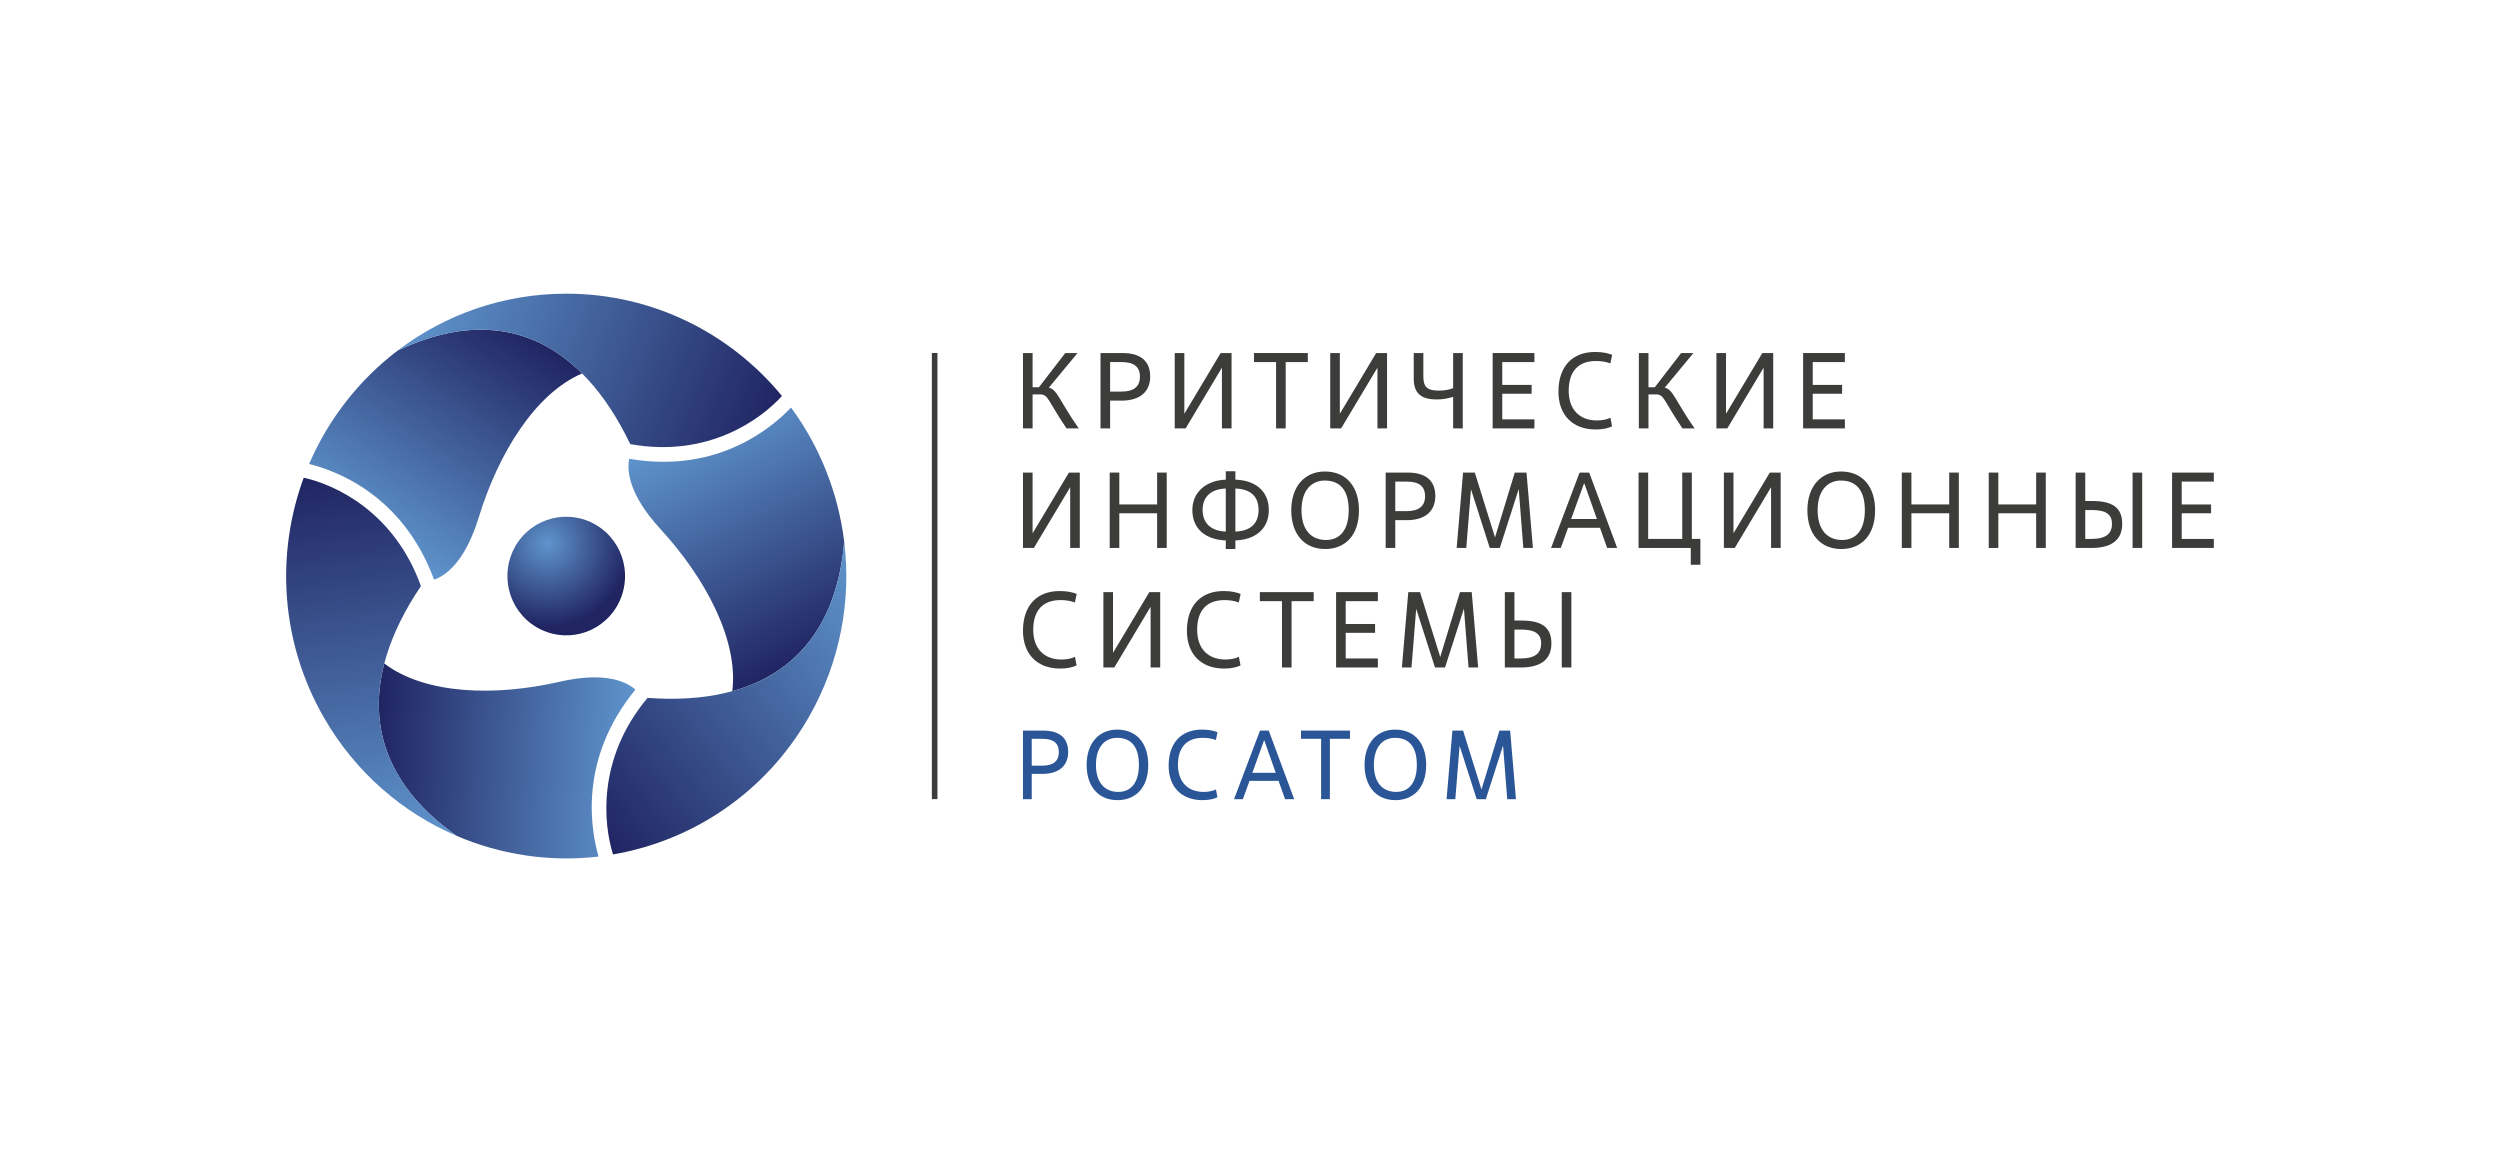 <svg width="332" height="153" viewBox="0 0 332 153" fill="none" xmlns="http://www.w3.org/2000/svg">
<g clip-path="url(#clip0_380_5785)">
<path d="M81.001 81.779C78.109 85.008 73.169 85.263 69.965 82.348C66.76 79.434 66.504 74.451 69.391 71.221C72.282 67.991 77.225 67.74 80.429 70.653C83.632 73.567 83.888 78.548 81.001 81.779Z" fill="url(#paint0_radial_380_5785)"/>
<path d="M52.824 46.542C47.712 50.429 43.626 55.617 41.051 61.617C44.142 62.385 53.395 65.421 57.641 76.978C58.918 76.558 61.671 74.941 63.581 68.696C66.142 60.336 71 52.294 77.301 49.594C71.018 43.327 62.74 41.852 52.824 46.542Z" fill="url(#paint1_linear_380_5785)"/>
<path d="M103.841 52.586C103.842 52.586 103.842 52.585 103.843 52.584C97.022 44.286 86.721 39 75.196 39C66.798 39 59.05 41.807 52.824 46.541C66.59 40.03 77.198 45.401 83.695 58.978C94.044 60.85 101.072 55.658 103.841 52.586Z" fill="url(#paint2_linear_380_5785)"/>
<path d="M60.652 111.01C66.547 113.53 73.045 114.504 79.486 113.753C78.601 110.67 76.582 101.072 84.385 91.586C83.386 90.681 80.621 89.086 74.302 90.54C65.841 92.484 56.505 92.263 51.035 88.111C48.794 96.731 51.666 104.697 60.652 111.01Z" fill="url(#paint3_linear_380_5785)"/>
<path d="M40.336 63.44C40.335 63.44 40.334 63.44 40.333 63.44C36.616 73.545 37.226 85.182 42.989 95.246C47.188 102.579 53.473 107.941 60.652 111.01C48.176 102.246 47.486 90.296 55.899 77.835C52.332 67.863 44.359 64.322 40.336 63.44Z" fill="url(#paint4_linear_380_5785)"/>
<path d="M112.111 71.941C111.328 65.533 108.915 59.372 105.049 54.123C102.844 56.438 95.609 63 83.56 60.929C83.282 62.254 83.295 65.466 87.704 70.256C93.604 76.673 98.082 84.936 97.251 91.787C105.775 89.435 111.181 82.944 112.111 71.941Z" fill="url(#paint5_linear_380_5785)"/>
<path d="M81.411 113.464C81.411 113.465 81.411 113.466 81.412 113.467C91.95 111.66 101.64 105.309 107.403 95.245C111.602 87.912 113.065 79.743 112.112 71.939C110.822 87.215 100.903 93.793 85.993 92.677C79.212 100.778 80.157 109.51 81.411 113.464Z" fill="url(#paint6_linear_380_5785)"/>
<path d="M124.494 46.875H123.75V106.125H124.494V46.875Z" fill="#3C3C3B"/>
<path d="M138.064 52.374H137.128V56.893H135.852V46.883H137.128V51.43H137.965L141.468 46.883H143.099L139.284 51.487C140.376 51.673 140.688 53.218 143.255 56.893H141.638C139.043 53.075 139.27 52.374 138.064 52.374Z" fill="#3C3C3B"/>
<path d="M147.425 56.893H146.148V46.883H149.07C151.326 46.883 152.744 47.827 152.744 50C152.744 52.074 151.326 53.203 148.957 53.203H147.425V56.893ZM147.425 52.002H148.957C150.531 52.002 151.382 51.359 151.382 50.029C151.382 48.656 150.531 48.084 148.957 48.084H147.425V52.002Z" fill="#3C3C3B"/>
<path d="M163.55 56.893H162.273V48.828L157.451 56.893H156.004V46.883H157.28V54.948L162.103 46.883H163.55V56.893Z" fill="#3C3C3B"/>
<path d="M170.74 56.893H169.463V48.084H166.527V46.883H173.676V48.084H170.74V56.893Z" fill="#3C3C3B"/>
<path d="M184.2 56.893H182.924V48.828L178.101 56.893H176.654V46.883H177.931V54.948L182.753 46.883H184.2V56.893Z" fill="#3C3C3B"/>
<path d="M194.254 56.893H192.978V52.703C192.354 52.889 191.701 53.046 190.808 53.046C188.78 53.046 187.744 52.288 187.744 50.272V46.883H189.021V49.971C189.021 51.459 189.56 51.873 191.162 51.873C191.857 51.873 192.496 51.745 192.978 51.544V46.883H194.254V56.893Z" fill="#3C3C3B"/>
<path d="M203.77 56.893H198.225V46.883H203.77V48.084H199.501V51.115H203.402V52.288H199.501V55.691H203.77V56.893Z" fill="#3C3C3B"/>
<path d="M214.081 56.621C213.542 56.879 212.776 57.036 211.911 57.036C208.819 57.036 206.961 55.091 206.961 52.017C206.961 48.614 208.862 46.74 211.826 46.74C212.961 46.74 213.627 46.94 214.095 47.126L213.854 48.256C213.23 48.027 212.578 47.941 211.954 47.941C209.599 47.941 208.323 49.314 208.323 51.888C208.323 54.376 209.755 55.835 212.081 55.835C212.705 55.835 213.372 55.721 213.868 55.477L214.081 56.621Z" fill="#3C3C3B"/>
<path d="M219.853 52.374H218.917V56.893H217.641V46.883H218.917V51.43H219.754L223.257 46.883H224.889L221.073 51.487C222.165 51.673 222.477 53.218 225.044 56.893H223.428C220.832 53.075 221.059 52.374 219.853 52.374Z" fill="#3C3C3B"/>
<path d="M235.483 56.893H234.207V48.828L229.384 56.893H227.938V46.883H229.214V54.948L234.037 46.883H235.483V56.893Z" fill="#3C3C3B"/>
<path d="M244.999 56.893H239.453V46.883H244.999V48.084H240.73V51.115H244.63V52.288H240.73V55.691H244.999V56.893Z" fill="#3C3C3B"/>
<path d="M143.397 72.768H142.121V64.703L137.298 72.768H135.852V62.758H137.128V70.823L141.951 62.758H143.397V72.768Z" fill="#3C3C3B"/>
<path d="M154.941 72.768H153.665V68.163H148.644V72.768H147.367V62.758H148.644V66.991H153.665V62.758H154.941V72.768Z" fill="#3C3C3B"/>
<path d="M164.06 72.91H162.783V71.766C160.259 71.695 158.344 70.351 158.344 67.734C158.344 65.231 160.344 63.773 162.783 63.701V62.586H164.06V63.701C166.613 63.773 168.499 65.131 168.499 67.734C168.499 70.337 166.57 71.695 164.06 71.766V72.91ZM162.783 64.874C160.868 64.945 159.705 65.918 159.705 67.734C159.705 69.521 160.883 70.522 162.783 70.594V64.874ZM164.06 70.594C166.003 70.522 167.138 69.579 167.138 67.734C167.138 65.861 166.017 64.945 164.06 64.874V70.594Z" fill="#3C3C3B"/>
<path d="M171.479 67.763C171.479 64.56 173.308 62.615 175.932 62.615C178.882 62.615 180.471 64.732 180.471 67.763C180.471 71.167 178.57 72.911 175.975 72.911C173.223 72.911 171.479 70.938 171.479 67.763ZM179.109 67.763C179.109 65.018 177.889 63.816 175.932 63.816C174.187 63.816 172.84 65.089 172.84 67.763C172.84 70.394 174.145 71.71 176.102 71.71C177.96 71.71 179.109 70.352 179.109 67.763Z" fill="#3C3C3B"/>
<path d="M185.292 72.768H184.016V62.758H186.938C189.193 62.758 190.611 63.702 190.611 65.875C190.611 67.949 189.193 69.078 186.824 69.078H185.292V72.768ZM185.292 67.877H186.824C188.398 67.877 189.249 67.234 189.249 65.904C189.249 64.531 188.398 63.959 186.824 63.959H185.292V67.877Z" fill="#3C3C3B"/>
<path d="M203.572 72.768H202.296L201.686 64.946L199.176 72.768H197.842L195.346 64.975L194.722 72.768H193.445L194.296 62.758H195.856L198.537 71.366L201.161 62.758H202.721L203.572 72.768Z" fill="#3C3C3B"/>
<path d="M212.479 70.094H208.238L207.273 72.768H205.982L209.77 62.758H211.046L214.762 72.768H213.429L212.479 70.094ZM208.649 68.921H212.067L210.408 64.216H210.351L208.649 68.921Z" fill="#3C3C3B"/>
<path d="M225.812 74.999H224.535V72.768H217.6V62.758H218.876V71.567H223.401V62.758H224.677V71.567H225.812V74.999Z" fill="#3C3C3B"/>
<path d="M236.475 72.768H235.199V64.703L230.376 72.768H228.93V62.758H230.206V70.823L235.029 62.758H236.475V72.768Z" fill="#3C3C3B"/>
<path d="M240.021 67.763C240.021 64.56 241.851 62.615 244.475 62.615C247.425 62.615 249.014 64.732 249.014 67.763C249.014 71.167 247.113 72.911 244.518 72.911C241.766 72.911 240.021 70.938 240.021 67.763ZM247.652 67.763C247.652 65.018 246.432 63.816 244.475 63.816C242.73 63.816 241.383 65.089 241.383 67.763C241.383 70.394 242.688 71.71 244.645 71.71C246.503 71.71 247.652 70.352 247.652 67.763Z" fill="#3C3C3B"/>
<path d="M260.133 72.768H258.856V68.163H253.835V72.768H252.559V62.758H253.835V66.991H258.856V62.758H260.133V72.768Z" fill="#3C3C3B"/>
<path d="M271.678 72.768H270.401V68.163H265.38V72.768H264.104V62.758H265.38V66.991H270.401V62.758H271.678V72.768Z" fill="#3C3C3B"/>
<path d="M275.646 72.768V62.758H276.923V66.533H277.831C280.469 66.533 281.831 67.362 281.831 69.565C281.831 71.924 280.114 72.768 277.774 72.768H275.646ZM276.923 71.567H277.76C279.689 71.567 280.469 70.852 280.469 69.565C280.469 68.263 279.618 67.734 277.788 67.734H276.923V71.567ZM284.483 72.768H283.206V62.758H284.483V72.768Z" fill="#3C3C3B"/>
<path d="M293.999 72.768H288.453V62.758H293.999V63.959H289.73V66.991H293.63V68.163H289.73V71.567H293.999V72.768Z" fill="#3C3C3B"/>
<path d="M142.972 88.371C142.433 88.629 141.667 88.786 140.802 88.786C137.71 88.786 135.852 86.841 135.852 83.767C135.852 80.364 137.752 78.49 140.717 78.49C141.851 78.49 142.518 78.691 142.986 78.876L142.745 80.006C142.121 79.777 141.469 79.691 140.844 79.691C138.49 79.691 137.213 81.064 137.213 83.638C137.213 86.126 138.646 87.585 140.972 87.585C141.596 87.585 142.263 87.471 142.759 87.227L142.972 88.371Z" fill="#3C3C3B"/>
<path d="M154.077 88.643H152.8V80.578L147.978 88.643H146.531V78.633H147.808V86.698L152.63 78.633H154.077V88.643Z" fill="#3C3C3B"/>
<path d="M164.741 88.371C164.202 88.629 163.436 88.786 162.571 88.786C159.479 88.786 157.621 86.841 157.621 83.767C157.621 80.364 159.522 78.49 162.486 78.49C163.621 78.49 164.287 78.691 164.756 78.876L164.514 80.006C163.89 79.777 163.238 79.691 162.614 79.691C160.259 79.691 158.983 81.064 158.983 83.638C158.983 86.126 160.415 87.585 162.741 87.585C163.365 87.585 164.032 87.471 164.528 87.227L164.741 88.371Z" fill="#3C3C3B"/>
<path d="M171.521 88.643H170.245V79.834H167.309V78.633H174.457V79.834H171.521V88.643Z" fill="#3C3C3B"/>
<path d="M182.979 88.643H177.434V78.633H182.979V79.834H178.71V82.866H182.611V84.038H178.71V87.442H182.979V88.643Z" fill="#3C3C3B"/>
<path d="M196.297 88.643H195.02L194.41 80.821L191.9 88.643H190.567L188.071 80.85L187.446 88.643H186.17L187.021 78.633H188.581L191.262 87.241L193.886 78.633H195.446L196.297 88.643Z" fill="#3C3C3B"/>
<path d="M199.842 88.643V78.633H201.118V82.408H202.026C204.664 82.408 206.026 83.237 206.026 85.44C206.026 87.799 204.31 88.643 201.969 88.643H199.842ZM201.118 87.442H201.955C203.884 87.442 204.664 86.727 204.664 85.44C204.664 84.138 203.813 83.609 201.984 83.609H201.118V87.442ZM208.678 88.643H207.402V78.633H208.678V88.643Z" fill="#3C3C3B"/>
<path d="M137.013 106.13H135.852V97.022H138.51C140.562 97.022 141.853 97.88 141.853 99.858C141.853 101.745 140.562 102.773 138.407 102.773H137.013V106.13ZM137.013 101.68H138.407C139.84 101.68 140.614 101.094 140.614 99.884C140.614 98.635 139.84 98.114 138.407 98.114H137.013V101.68Z" fill="#2A5596"/>
<path d="M144.305 101.575C144.305 98.66 145.97 96.891 148.357 96.891C151.042 96.891 152.487 98.816 152.487 101.575C152.487 104.672 150.758 106.259 148.396 106.259C145.892 106.259 144.305 104.464 144.305 101.575ZM151.248 101.575C151.248 99.076 150.138 97.984 148.357 97.984C146.77 97.984 145.544 99.142 145.544 101.575C145.544 103.969 146.731 105.166 148.512 105.166C150.203 105.166 151.248 103.93 151.248 101.575Z" fill="#2A5596"/>
<path d="M161.674 105.882C161.184 106.116 160.487 106.259 159.7 106.259C156.886 106.259 155.195 104.49 155.195 101.692C155.195 98.595 156.925 96.891 159.622 96.891C160.655 96.891 161.261 97.073 161.687 97.242L161.468 98.27C160.9 98.062 160.306 97.984 159.738 97.984C157.596 97.984 156.434 99.233 156.434 101.575C156.434 103.839 157.738 105.166 159.855 105.166C160.422 105.166 161.029 105.062 161.481 104.841L161.674 105.882Z" fill="#2A5596"/>
<path d="M169.792 103.697H165.933L165.055 106.13H163.881L167.327 97.022H168.489L171.87 106.13H170.657L169.792 103.697ZM166.307 102.63H169.418L167.908 98.349H167.856L166.307 102.63Z" fill="#2A5596"/>
<path d="M176.607 106.13H175.445V98.114H172.773V97.022H179.278V98.114H176.607V106.13Z" fill="#2A5596"/>
<path d="M181.213 101.575C181.213 98.66 182.878 96.891 185.265 96.891C187.95 96.891 189.396 98.816 189.396 101.575C189.396 104.672 187.666 106.259 185.304 106.259C182.8 106.259 181.213 104.464 181.213 101.575ZM188.156 101.575C188.156 99.076 187.046 97.984 185.265 97.984C183.678 97.984 182.452 99.142 182.452 101.575C182.452 103.969 183.639 105.166 185.42 105.166C187.111 105.166 188.156 103.93 188.156 101.575Z" fill="#2A5596"/>
<path d="M201.32 106.13H200.159L199.604 99.012L197.32 106.13H196.106L193.835 99.038L193.267 106.13H192.105L192.88 97.022H194.3L196.739 104.855L199.126 97.022H200.546L201.32 106.13Z" fill="#2A5596"/>
</g>
<defs>
<radialGradient id="paint0_radial_380_5785" cx="0" cy="0" r="1" gradientTransform="matrix(10.998 -0.012 0.012 11.088 72.685 72.153)" gradientUnits="userSpaceOnUse">
<stop stop-color="#5F94CC"/>
<stop offset="1" stop-color="#202562"/>
</radialGradient>
<linearGradient id="paint1_linear_380_5785" x1="48.82" y1="71.202" x2="67.527" y2="42.631" gradientUnits="userSpaceOnUse">
<stop stop-color="#5F94CC"/>
<stop offset="1" stop-color="#202562"/>
</linearGradient>
<linearGradient id="paint2_linear_380_5785" x1="56.202" y1="38.112" x2="102.248" y2="56.565" gradientUnits="userSpaceOnUse">
<stop stop-color="#5F94CC"/>
<stop offset="1" stop-color="#202562"/>
</linearGradient>
<linearGradient id="paint3_linear_380_5785" x1="83.835" y1="102.175" x2="49.926" y2="100.413" gradientUnits="userSpaceOnUse">
<stop stop-color="#5F94CC"/>
<stop offset="1" stop-color="#202562"/>
</linearGradient>
<linearGradient id="paint4_linear_380_5785" x1="51.723" y1="112.275" x2="44.716" y2="62.819" gradientUnits="userSpaceOnUse">
<stop stop-color="#5F94CC"/>
<stop offset="1" stop-color="#202562"/>
</linearGradient>
<linearGradient id="paint5_linear_380_5785" x1="92.93" y1="56.115" x2="108.546" y2="86.515" gradientUnits="userSpaceOnUse">
<stop stop-color="#5F94CC"/>
<stop offset="1" stop-color="#202562"/>
</linearGradient>
<linearGradient id="paint6_linear_380_5785" x1="117.663" y1="79.104" x2="78.376" y2="109.549" gradientUnits="userSpaceOnUse">
<stop stop-color="#5F94CC"/>
<stop offset="1" stop-color="#202562"/>
</linearGradient>
<clipPath id="clip0_380_5785">
<rect width="256" height="75" fill="white" transform="translate(38 39)"/>
</clipPath>
</defs>
</svg>
